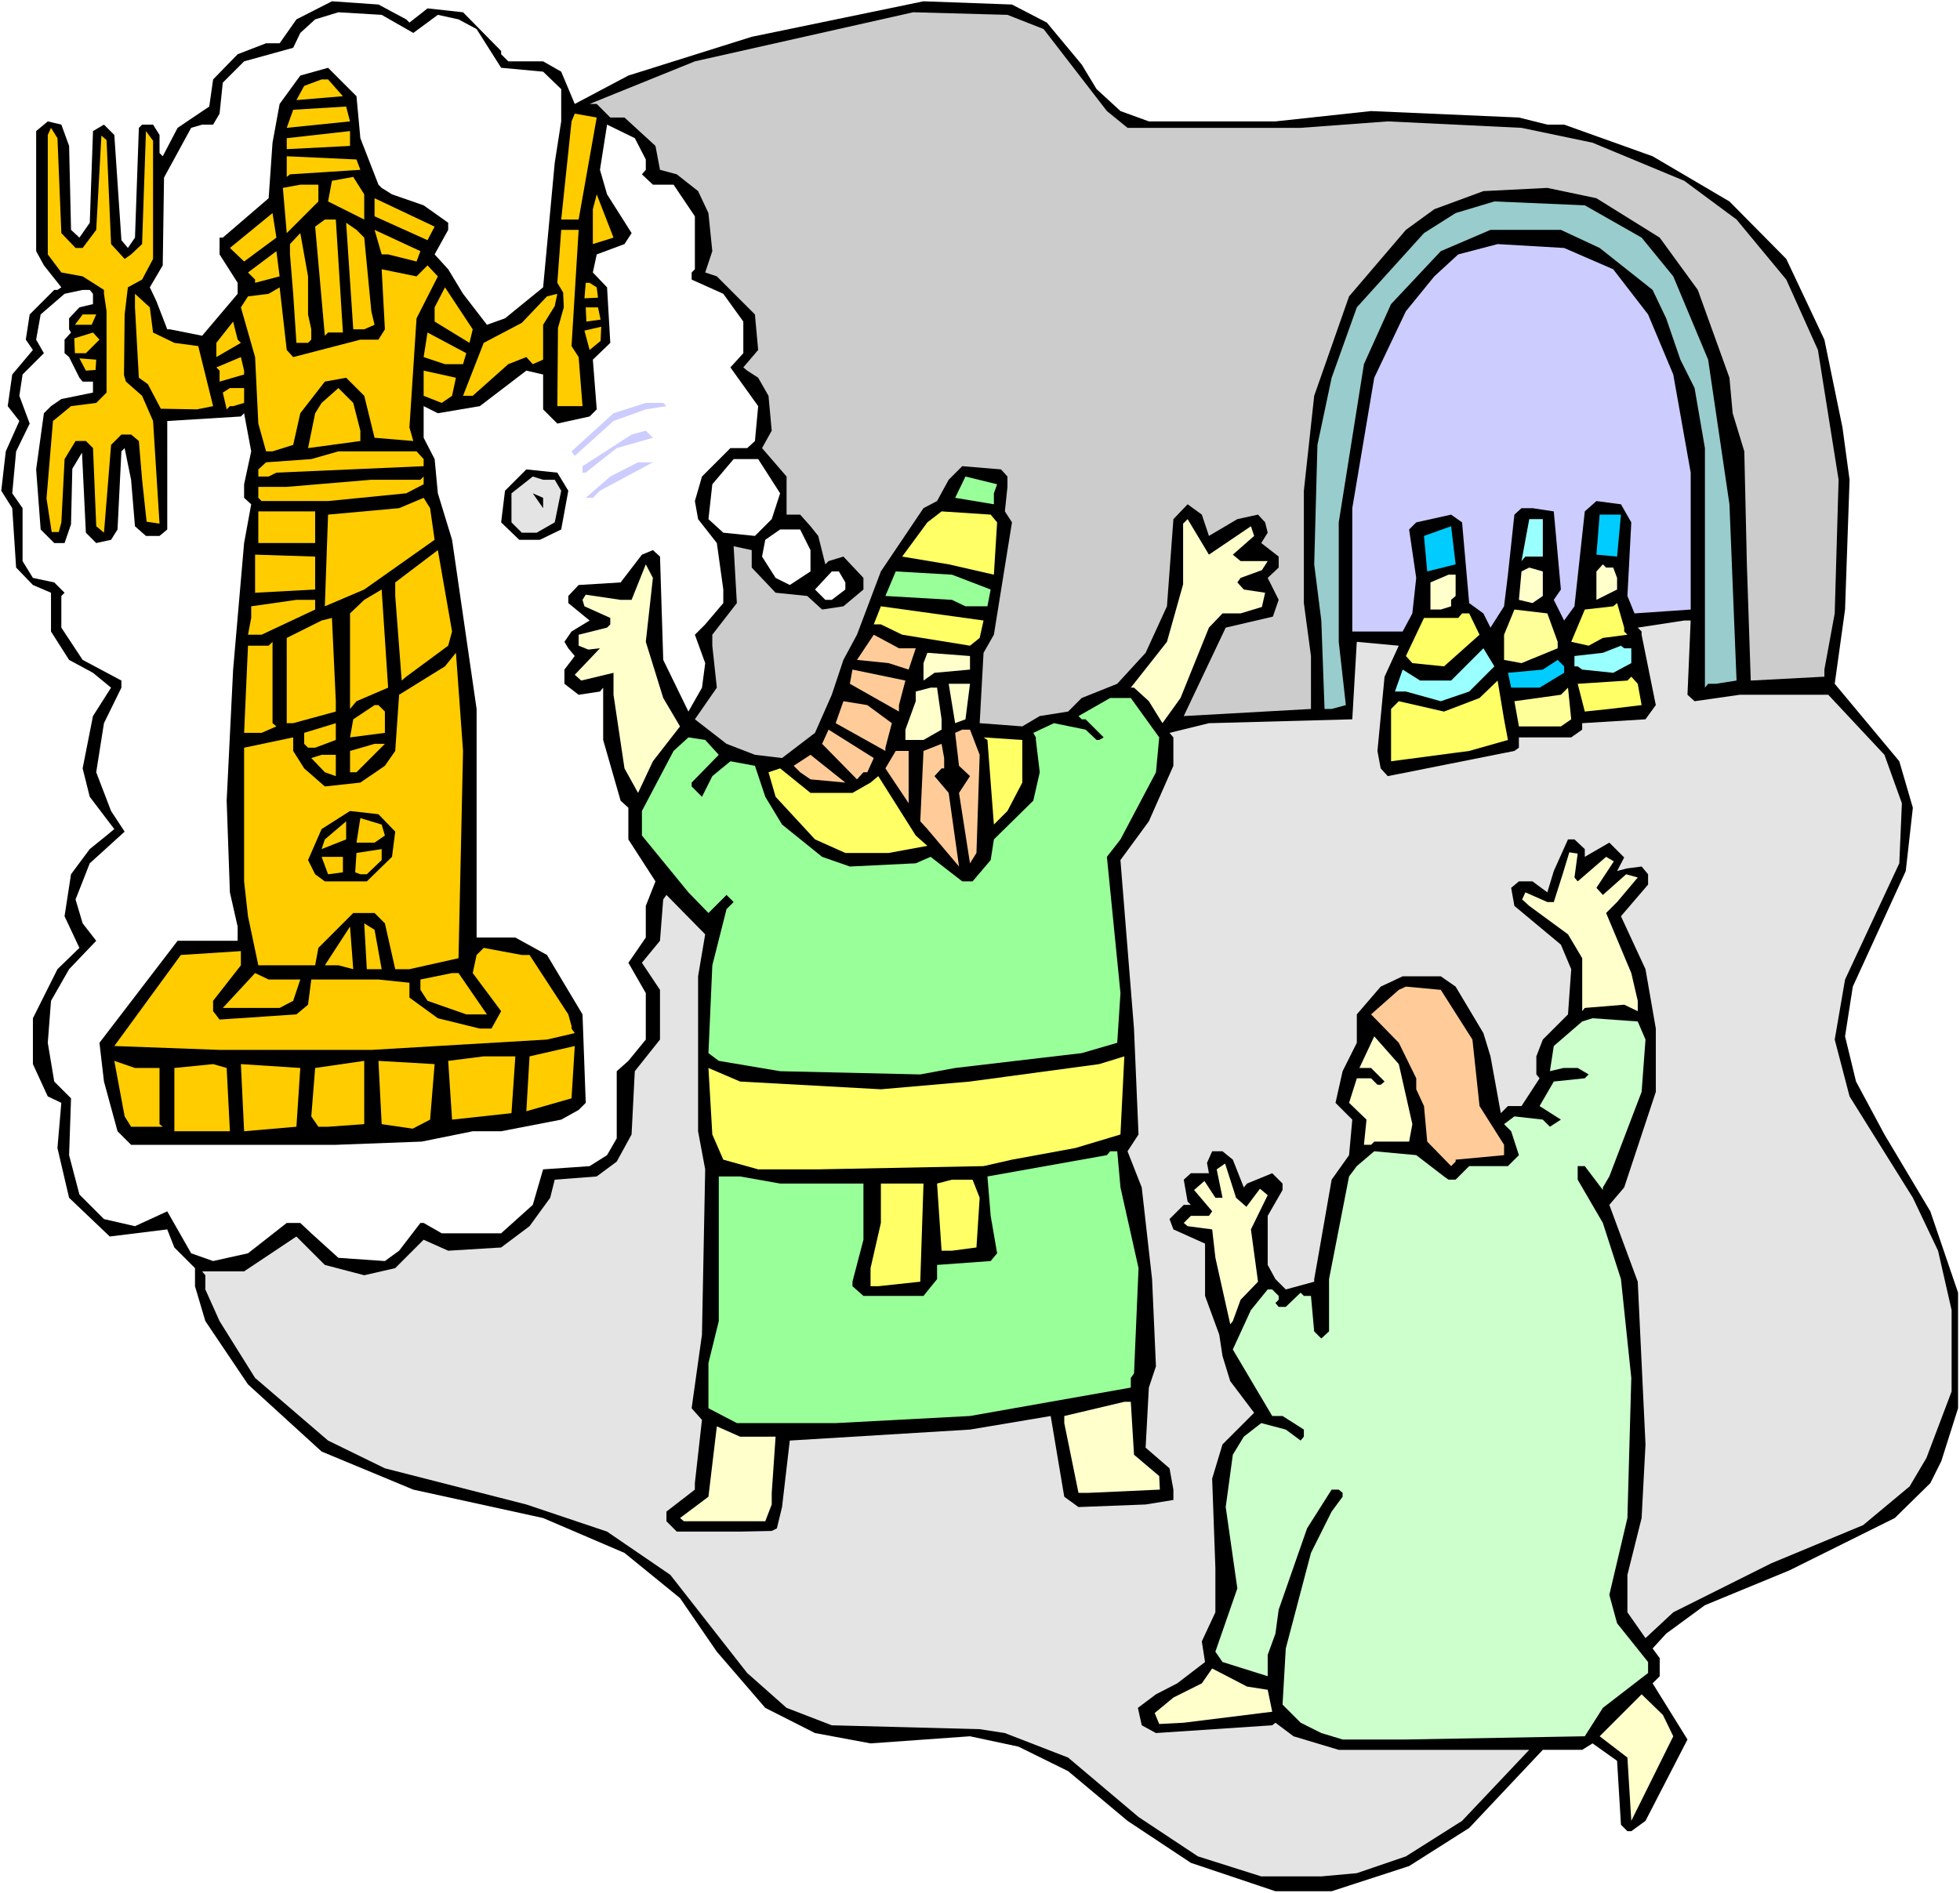 <?xml version="1.0" encoding="UTF-8" standalone="no"?>
<svg
   version="1.0"
   width="129.766mm"
   height="125.365mm"
   id="svg130"
   sodipodi:docname="Daniel &amp; Statue.wmf"
   xmlns:inkscape="http://www.inkscape.org/namespaces/inkscape"
   xmlns:sodipodi="http://sodipodi.sourceforge.net/DTD/sodipodi-0.dtd"
   xmlns="http://www.w3.org/2000/svg"
   xmlns:svg="http://www.w3.org/2000/svg">
  <rect width="100%" height="100%" fill="#808080" stroke="none"/>
  <sodipodi:namedview
     id="namedview130"
     pagecolor="#ffffff"
     bordercolor="#000000"
     borderopacity="0.25"
     inkscape:showpageshadow="2"
     inkscape:pageopacity="0.0"
     inkscape:pagecheckerboard="0"
     inkscape:deskcolor="#d1d1d1"
     inkscape:document-units="mm" />
  <defs
     id="defs1">
    <pattern
       id="WMFhbasepattern"
       patternUnits="userSpaceOnUse"
       width="6"
       height="6"
       x="0"
       y="0" />
  </defs>
  <path
     style="fill:#ffffff;fill-opacity:1;fill-rule:evenodd;stroke:none"
     d="M 0,473.822 H 490.455 V 0 H 0 Z"
     id="path1" />
  <path
     style="fill:#000000;fill-opacity:1;fill-rule:evenodd;stroke:none"
     d="m 101.646,4.848 0.808,0.808 4.525,-3.555 8.888,0.97 9.534,9.696 v 0.808 l 1.778,1.778 h 8.726 l 4.525,2.586 3.394,8.08 13.413,-7.111 30.866,-9.696 42.986,-8.888 22.139,0.808 8.726,4.525 8.726,10.504 3.717,6.141 5.979,5.495 7.11,2.586 h 31.674 l 23.917,-2.586 37.006,1.616 7.11,1.778 h 4.202 l 22.139,7.919 19.23,11.312 14.221,14.383 9.534,20.2 4.525,21.978 1.778,13.09 -1.131,32.482 -2.586,18.584 16.16,19.392 3.394,11.635 -1.778,15.837 -13.251,28.927 -1.939,12.443 2.747,11.312 7.11,13.251 11.474,19.231 6.949,20.362 v 28.927 l -4.202,13.252 -2.747,5.495 -8.888,8.727 -26.341,13.09 -21.17,8.727 -9.696,7.111 -3.394,3.717 1.778,2.424 v 4.525 l -1.778,1.778 8.726,14.06 -10.504,20.362 -3.555,2.586 h -0.97 l -1.616,-1.616 -0.97,-15.999 -6.141,-4.363 -2.586,1.616 h -9.858 l -18.422,19.554 -15.029,9.535 -19.392,6.303 h -14.059 l -21.17,-7.111 -15.837,-10.504 -14.867,-12.443 -12.443,-6.141 -12.12,-2.586 -24.886,1.778 -13.898,-2.586 -12.443,-6.303 -12.12,-14.06 -9.211,-13.413 -13.898,-11.312 -20.362,-8.727 -32.482,-7.111 -22.947,-9.535 -18.422,-16.807 -10.666,-15.837 -2.586,-8.727 v -4.525 l -5.171,-5.171 -1.778,-4.525 -14.382,1.778 -10.181,-9.696 -2.909,-12.443 0.97,-11.312 -3.394,-1.616 -3.717,-8.08 v -11.474 l 6.141,-12.282 5.494,-5.333 -3.717,-7.919 1.616,-10.504 4.686,-6.303 4.202,-3.394 1.939,-1.616 -6.141,-8.08 -1.778,-7.111 2.586,-13.09 4.525,-7.111 -4.525,-3.717 -5.979,-3.232 -4.525,-7.111 v -9.696 l -4.525,-1.939 -4.202,-4.363 -0.97,-14.868 -2.747,-4.363 1.131,-9.858 3.394,-7.595 -2.909,-3.717 1.131,-7.919 5.171,-6.141 -1.778,-2.586 0.97,-6.303 6.141,-6.141 h 0.808 L 15.352,71.914 10.989,66.419 9.05,62.864 V 32.806 l 2.909,-2.424 3.394,0.808 1.939,5.333 0.485,21.008 2.101,1.939 2.586,-3.717 0.808,-22.948 2.747,-1.616 2.586,2.586 1.778,26.341 1.616,1.939 1.778,-2.586 0.97,-27.473 0.808,-0.808 h 2.747 l 1.616,2.586 v 4.525 l 0.808,0.808 3.717,-7.111 7.918,-5.333 0.97,-6.787 6.141,-6.303 7.11,-2.747 h 3.394 l 4.202,-5.979 8.888,-4.525 11.635,0.808 z"
     id="path2" />
  <path
     style="fill:#ffffff;fill-opacity:1;fill-rule:evenodd;stroke:none"
     d="m 103.424,8.242 6.141,-4.525 5.171,1.131 4.525,2.424 6.141,9.696 10.504,0.97 4.525,4.363 v 8.08 l -1.616,10.343 -2.909,31.189 -9.534,7.757 -4.525,1.616 -5.979,-7.757 -3.717,-6.141 -3.394,-3.717 3.394,-6.141 v -1.778 l -6.141,-4.363 -7.918,-2.747 -2.586,-1.616 -0.808,-0.808 -4.525,-11.635 -0.97,-10.504 -7.11,-7.111 -6.949,1.939 -5.171,7.111 -1.778,9.696 -0.97,13.898 -11.474,9.858 h -0.808 v 4.202 l 4.525,7.111 v 2.747 l -8.888,10.504 -8.08,-1.616 h -0.646 l -2.747,-7.111 -1.616,-3.394 3.232,-5.495 0.323,-21.978 6.787,-12.443 2.747,-0.808 h 2.747 l 1.616,-2.747 0.808,-7.757 5.333,-5.333 12.282,-3.394 1.778,-3.717 3.717,-3.394 5.818,-1.778 10.827,0.646 z"
     id="path3" />
  <path
     style="fill:#cccccc;fill-opacity:1;fill-rule:evenodd;stroke:none"
     d="m 261.145,7.272 15.837,20.524 5.171,4.202 h 43.309 l 21.816,-1.616 33.451,1.616 17.776,3.717 22.947,9.535 13.09,9.696 12.443,15.029 7.918,17.615 5.171,32.482 -0.97,33.452 -2.586,14.06 v 1.778 l -18.422,0.97 -0.97,-29.089 -0.646,-28.281 -2.909,-9.535 -0.808,-8.888 -7.918,-21.978 -9.534,-13.09 -15.837,-9.858 -12.282,-2.586 -15.998,0.808 -12.282,4.525 -7.11,5.171 -14.221,16.645 -8.726,24.887 -2.586,23.756 v 28.119 l 1.778,13.252 v 13.251 l -31.835,1.778 10.504,-22.14 11.797,-2.747 1.454,-4.202 -2.747,-5.495 2.747,-2.586 v -2.747 l -4.363,-3.394 1.616,-2.586 -0.646,-2.586 -1.778,-1.939 -5.171,1.131 -7.11,4.202 -1.778,-5.333 -3.555,-2.586 -3.555,3.717 -1.616,21.816 -5.333,11.635 -7.11,7.757 -8.888,3.555 -3.394,3.394 -7.11,1.131 -4.363,2.586 -10.666,-0.808 0.97,-17.615 2.586,-4.525 4.525,-28.119 -1.778,-2.747 0.646,-6.141 v -2.586 l -1.616,-1.778 -9.696,-0.808 -3.394,3.394 -2.909,5.333 -3.394,1.778 -10.666,15.837 -5.979,15.837 -3.394,6.303 -2.909,8.727 -4.202,9.535 -8.242,6.303 -6.787,-0.808 -7.11,-2.747 -7.918,-6.141 5.494,-7.919 -1.131,-10.504 v -2.747 l 6.141,-7.919 -0.808,-14.221 4.525,0.97 v 4.363 l 5.979,6.303 7.918,0.808 3.717,3.394 5.333,-0.808 5.01,-4.202 v -2.909 l -5.01,-5.333 -3.717,1.131 -0.808,0.808 -1.778,-7.111 -1.939,-2.424 -2.586,-2.909 h -3.394 v -9.535 l -6.141,-7.111 2.424,-4.363 -0.808,-8.727 -2.586,-4.525 -2.747,-1.778 -0.97,-0.808 3.717,-4.363 -0.808,-8.888 -9.534,-9.535 -2.909,-0.97 1.778,-5.333 -0.97,-9.535 -2.586,-5.495 -5.333,-4.202 -4.202,-1.131 -1.131,-5.979 -7.757,-7.111 h -3.555 l -3.394,-3.394 h -1.778 L 173.881,15.352 228.502,3.07 252.096,3.717 Z"
     id="path4" />
  <path
     style="fill:#ffcc00;fill-opacity:1;fill-rule:evenodd;stroke:none"
     d="m 85.81,24.079 -11.635,0.97 1.939,-3.555 4.363,-1.616 h 1.616 z"
     id="path5" />
  <path
     style="fill:#ffcc00;fill-opacity:1;fill-rule:evenodd;stroke:none"
     d="m 144.793,54.945 h -4.363 l 2.586,-24.564 0.808,-1.939 5.494,0.97 z"
     id="path6" />
  <path
     style="fill:#ffcc00;fill-opacity:1;fill-rule:evenodd;stroke:none"
     d="m 87.587,30.381 -15.837,1.616 1.616,-4.525 13.251,-0.808 z"
     id="path7" />
  <path
     style="fill:#ffffff;fill-opacity:1;fill-rule:evenodd;stroke:none"
     d="m 161.6,39.916 v 2.586 l -0.97,1.131 2.747,2.586 h 5.171 l 5.333,7.919 v 13.251 l -0.808,0.808 v 1.778 l 7.918,3.555 5.01,6.949 v 7.919 l -3.232,3.555 6.949,9.696 -0.808,8.727 -1.939,1.778 h -4.202 l -7.11,7.111 -1.778,6.141 0.808,4.525 4.686,5.979 1.616,11.635 v 3.394 l -4.525,5.333 -2.586,2.586 2.586,7.111 -0.808,6.141 -3.394,5.979 -6.302,-12.928 -0.808,-25.857 -1.778,-1.616 -2.747,1.131 -5.333,6.949 -10.504,0.646 -2.586,2.747 v 1.778 l 5.333,4.363 -4.525,2.747 -1.778,2.586 0.97,1.616 1.616,1.939 -2.586,3.394 v 3.555 l 3.555,2.747 5.333,-0.808 0.808,-0.97 v 13.09 l 4.363,15.191 1.939,1.778 v 7.919 l 6.787,10.504 -2.424,6.141 v 7.919 l -3.555,5.171 -0.808,1.131 4.363,7.595 v 11.635 l -4.363,5.333 -2.909,2.586 v 16.807 l -2.424,4.202 -4.363,2.747 -11.635,0.808 -2.586,8.888 -7.918,7.111 h -14.867 l -4.525,-2.586 h -0.808 l -5.333,6.949 -3.555,2.586 -11.635,-0.808 -6.787,-6.141 -2.747,-2.586 h -3.394 l -9.696,7.595 -8.726,1.939 -5.494,-1.939 -5.979,-10.504 -8.08,3.717 -7.757,-1.778 -6.141,-6.141 -2.586,-9.858 0.485,-14.221 -4.202,-4.202 -1.616,-9.696 0.808,-10.504 4.525,-7.919 6.787,-7.111 -3.394,-4.363 -1.778,-5.979 3.555,-9.05 8.726,-7.919 -3.394,-5.171 -3.717,-9.696 1.939,-12.282 4.363,-8.888 v -1.778 l -9.696,-5.171 -5.333,-8.08 v -7.919 l 0.808,-0.808 -2.586,-2.586 -5.333,-1.131 -2.586,-4.202 v -13.252 l -2.586,-3.717 0.97,-10.504 3.394,-6.949 -2.586,-6.949 0.808,-5.333 5.333,-5.333 -1.939,-3.394 1.131,-6.303 5.979,-5.171 4.525,-0.97 h 1.778 l 0.808,0.97 V 76.115 l -3.394,0.808 -2.586,2.747 v 2.747 l 0.485,0.808 -1.616,1.778 v 3.394 l 1.131,0.97 2.586,5.171 0.808,0.97 h 2.586 v 2.747 l -7.918,1.616 -2.586,1.778 -1.778,1.778 -1.939,14.06 1.131,15.029 3.394,3.394 h 2.586 l 1.616,-4.687 0.323,-13.898 2.424,-4.04 0.97,20.039 2.586,2.586 3.717,-0.808 1.616,-2.586 0.97,-19.554 0.808,-0.808 1.616,7.919 0.97,11.635 2.747,2.424 h 3.394 l 1.939,-1.616 v -27.149 l 18.422,-1.131 0.808,-0.808 1.778,9.535 -1.778,8.242 v 3.394 l 1.778,1.616 -1.778,9.696 -2.747,31.674 -1.616,32.806 0.808,22.948 1.939,8.565 v 3.555 H 44.44 l -19.554,25.533 1.131,9.696 3.394,12.443 3.394,3.394 h 51.227 l 21.493,-0.808 12.766,-2.586 h 7.11 l 15.029,-2.909 4.363,-2.424 1.778,-1.778 -0.808,-22.14 -8.888,-14.868 -7.918,-4.363 h -9.696 v -57.208 l -6.141,-42.34 -3.555,-11.635 -0.808,-8.565 -2.747,-5.333 v -7.919 l 3.555,1.778 10.504,-1.778 11.635,-8.888 4.202,0.97 v 8.727 l 3.555,3.555 8.08,-1.778 1.778,-1.778 -0.97,-12.443 4.363,-4.202 -0.808,-13.898 -3.555,-3.717 0.97,-4.525 6.949,-2.586 1.778,-2.747 -6.141,-9.696 -1.778,-6.141 1.778,-11.312 6.949,3.394 z"
     id="path8" />
  <path
     style="fill:#ffcc00;fill-opacity:1;fill-rule:evenodd;stroke:none"
     d="m 15.352,58.339 3.555,3.717 h 1.778 l 3.394,-4.525 1.293,-23.594 1.293,1.131 1.131,26.018 3.394,3.717 1.616,-1.131 2.747,-2.586 0.97,-28.281 1.778,2.424 v 29.573 l -2.747,5.171 -3.555,1.939 -0.808,6.787 -0.162,15.191 0.485,1.616 4.04,3.555 2.747,6.303 1.616,25.695 -3.232,-0.485 -1.131,-10.504 -0.808,-9.696 -1.939,-1.616 h -2.424 l -2.586,2.586 -1.778,21.978 -1.939,-1.616 -0.808,-19.554 -1.778,-1.778 h -2.586 l -2.747,4.525 -0.808,15.837 -0.646,2.424 h -1.778 l -1.293,-8.403 1.616,-19.392 4.525,-3.717 6.302,-0.808 2.586,-2.586 V 77.893 L 26.018,73.53 V 72.56 L 20.685,69.166 15.352,68.197 11.958,63.672 V 33.775 l 0.808,-1.778 1.616,2.586 z"
     id="path9" />
  <path
     style="fill:#ffcc00;fill-opacity:1;fill-rule:evenodd;stroke:none"
     d="m 71.75,37.33 v -2.747 l 15.837,-1.778 v 3.717 z"
     id="path10" />
  <path
     style="fill:#ffcc00;fill-opacity:1;fill-rule:evenodd;stroke:none"
     d="m 90.173,42.502 -17.614,1.131 -0.808,0.646 v -5.171 l 17.453,0.808 z"
     id="path11" />
  <path
     style="fill:#ffcc00;fill-opacity:1;fill-rule:evenodd;stroke:none"
     d="m 91.142,54.945 -9.05,-4.525 0.97,-5.171 5.333,-0.97 2.747,4.363 z"
     id="path12" />
  <path
     style="fill:#ffcc00;fill-opacity:1;fill-rule:evenodd;stroke:none"
     d="M 79.669,50.42 71.75,58.339 70.781,47.027 75.144,46.219 h 4.525 z"
     id="path13" />
  <path
     style="fill:#ffcc00;fill-opacity:1;fill-rule:evenodd;stroke:none"
     d="m 148.349,61.086 v -8.727 l 0.97,-3.717 4.202,10.827 z"
     id="path14" />
  <path
     style="fill:#ffcc00;fill-opacity:1;fill-rule:evenodd;stroke:none"
     d="M 106.979,60.117 93.728,54.137 v -4.525 l 15.029,7.111 z"
     id="path15" />
  <path
     style="fill:#99cccc;fill-opacity:1;fill-rule:evenodd;stroke:none"
     d="m 410.787,59.47 7.918,9.696 8.726,20.847 5.333,36.199 1.778,44.118 -5.171,0.808 h -1.939 l -0.808,0.97 V 112.153 l -2.586,-15.029 -3.555,-7.111 -3.555,-10.343 -3.394,-7.111 -13.251,-10.504 -9.696,-4.525 h -17.614 l -12.443,5.333 -12.443,13.251 -6.787,15.029 -6.302,39.593 v 29.897 l 1.778,15.837 -3.555,0.97 h -1.778 l -0.808,-22.14 -1.778,-14.06 0.808,-29.897 3.555,-16.807 6.302,-17.615 16.806,-18.584 7.918,-5.01 9.696,-2.909 22.624,0.97 z"
     id="path16" />
  <path
     style="fill:#ffcc00;fill-opacity:1;fill-rule:evenodd;stroke:none"
     d="m 61.085,65.449 -3.555,-3.394 10.666,-8.727 0.97,6.141 z"
     id="path17" />
  <path
     style="fill:#ffcc00;fill-opacity:1;fill-rule:evenodd;stroke:none"
     d="m 85.81,83.226 h -3.717 l -0.808,0.808 -2.424,-27.311 2.424,-1.778 h 2.747 z"
     id="path18" />
  <path
     style="fill:#ffcc00;fill-opacity:1;fill-rule:evenodd;stroke:none"
     d="m 91.142,59.47 1.778,18.423 0.808,3.394 -2.586,1.131 H 88.395 l -1.778,-26.665 2.586,1.778 z"
     id="path19" />
  <path
     style="fill:#ffcc00;fill-opacity:1;fill-rule:evenodd;stroke:none"
     d="m 104.232,65.449 -7.11,-1.778 h -1.616 l -1.778,-6.141 11.474,5.333 z"
     id="path20" />
  <path
     style="fill:#ffcc00;fill-opacity:1;fill-rule:evenodd;stroke:none"
     d="m 143.016,86.62 1.778,2.747 0.97,12.282 h -6.302 l 0.162,-19.554 1.454,-5.171 -0.162,-3.717 -1.454,-2.424 0.97,-13.251 h 4.363 z"
     id="path21" />
  <path
     style="fill:#ffcc00;fill-opacity:1;fill-rule:evenodd;stroke:none"
     d="m 77.083,78.701 0.808,3.717 v 2.586 l -0.808,0.808 h -2.909 l -0.808,-12.282 -0.808,-9.858 v -2.586 l 2.586,-2.747 1.939,10.827 z"
     id="path22" />
  <path
     style="fill:#ccccff;fill-opacity:1;fill-rule:evenodd;stroke:none"
     d="m 403.676,67.389 8.726,11.312 6.302,15.029 4.363,24.564 v 34.26 l -14.059,0.97 -1.778,-4.363 0.97,-18.423 -2.586,-4.525 -6.141,-0.808 -2.909,2.586 -2.586,23.756 -2.586,3.555 -2.586,-5.171 1.778,-2.586 -1.778,-19.554 -5.333,-0.808 h -2.747 l -1.778,1.616 -1.616,15.029 -0.97,7.919 -3.394,5.333 -1.778,-3.555 -3.555,-2.586 -1.778,-20.2 -2.747,-1.939 -8.726,1.939 -1.778,1.778 1.778,12.12 -0.97,8.888 -2.424,4.525 h -12.605 v -30.866 l 5.494,-32.644 7.918,-16.645 7.11,-8.727 5.979,-5.495 9.858,-2.586 16.645,0.97 z"
     id="path23" />
  <path
     style="fill:#ffcc00;fill-opacity:1;fill-rule:evenodd;stroke:none"
     d="m 63.832,70.782 v -0.808 l -1.778,-1.778 7.11,-5.333 0.808,6.303 z"
     id="path24" />
  <path
     style="fill:#ffcc00;fill-opacity:1;fill-rule:evenodd;stroke:none"
     d="m 104.232,79.671 -1.778,27.311 0.97,3.394 -9.696,-0.808 -2.586,-10.504 -4.525,-4.525 -5.333,0.97 -6.141,7.919 -1.778,7.919 -5.171,1.616 h -1.616 l -1.939,-6.949 -0.808,-16.645 -3.555,-12.443 1.778,-2.747 5.171,-0.646 2.747,-1.616 1.778,15.676 1.616,1.778 16.806,-4.363 h 4.525 l 1.616,-2.586 -0.808,-15.029 8.726,1.778 2.747,-2.747 2.586,2.747 z"
     id="path25" />
  <path
     style="fill:#ffcc00;fill-opacity:1;fill-rule:evenodd;stroke:none"
     d="m 149.318,71.914 0.323,2.586 -3.394,0.162 0.323,-3.878 h 0.97 z"
     id="path26" />
  <path
     style="fill:#ffcc00;fill-opacity:1;fill-rule:evenodd;stroke:none"
     d="m 117.483,85.812 -8.726,-5.333 v -3.555 l 2.586,-5.01 6.949,10.504 z"
     id="path27" />
  <path
     style="fill:#ffcc00;fill-opacity:1;fill-rule:evenodd;stroke:none"
     d="m 38.299,83.226 5.333,2.586 5.979,0.808 3.717,15.029 -4.04,0.808 -9.05,-0.162 -3.232,-6.141 -2.262,-1.616 -0.97,-17.615 v -3.394 l 3.717,3.394 z"
     id="path28" />
  <path
     style="fill:#ffcc00;fill-opacity:1;fill-rule:evenodd;stroke:none"
     d="m 135.905,81.287 v 8.727 l -2.586,1.131 -1.616,-1.778 -4.525,1.778 -8.888,7.919 h -2.424 l 5.171,-13.251 9.534,-5.01 6.302,-6.626 2.586,-0.646 -0.646,3.07 z"
     id="path29" />
  <path
     style="fill:#ffcc00;fill-opacity:1;fill-rule:evenodd;stroke:none"
     d="m 149.641,76.923 0.646,3.07 -3.555,0.485 -0.162,-3.555 h 1.778 z"
     id="path30" />
  <path
     style="fill:#ffcc00;fill-opacity:1;fill-rule:evenodd;stroke:none"
     d="m 22.947,81.287 h -4.202 l 1.939,-2.586 h 3.394 z"
     id="path31" />
  <path
     style="fill:#ffcc00;fill-opacity:1;fill-rule:evenodd;stroke:none"
     d="m 60.277,85.812 -6.141,3.555 v -3.555 l 4.202,-5.333 1.131,4.525 z"
     id="path32" />
  <path
     style="fill:#ffcc00;fill-opacity:1;fill-rule:evenodd;stroke:none"
     d="m 150.288,85.327 -2.747,2.262 -1.293,-4.848 4.202,-0.97 z"
     id="path33" />
  <path
     style="fill:#ffcc00;fill-opacity:1;fill-rule:evenodd;stroke:none"
     d="m 21.493,88.397 h -2.747 l -0.162,-3.717 4.686,-1.454 1.616,1.778 z"
     id="path34" />
  <path
     style="fill:#ffcc00;fill-opacity:1;fill-rule:evenodd;stroke:none"
     d="m 115.867,91.144 h -4.525 l -5.333,-1.778 0.97,-6.141 9.696,5.171 z"
     id="path35" />
  <path
     style="fill:#ffcc00;fill-opacity:1;fill-rule:evenodd;stroke:none"
     d="m 61.085,93.73 -6.141,1.778 v -2.747 l -0.808,-0.808 6.141,-2.586 0.808,3.394 z"
     id="path36" />
  <path
     style="fill:#ffcc00;fill-opacity:1;fill-rule:evenodd;stroke:none"
     d="m 21.493,92.76 -1.616,-3.07 4.202,0.323 -0.162,2.586 z"
     id="path37" />
  <path
     style="fill:#ffcc00;fill-opacity:1;fill-rule:evenodd;stroke:none"
     d="m 113.12,99.063 -2.586,1.778 -4.525,-1.778 v -6.303 l 8.08,1.778 z"
     id="path38" />
  <path
     style="fill:#ffcc00;fill-opacity:1;fill-rule:evenodd;stroke:none"
     d="m 61.085,100.841 -2.747,0.808 h -0.808 l -0.808,0.808 -0.97,-4.202 1.778,-1.131 h 3.555 z"
     id="path39" />
  <path
     style="fill:#ffcc00;fill-opacity:1;fill-rule:evenodd;stroke:none"
     d="m 90.173,107.79 v 2.586 l -13.09,1.778 1.778,-8.727 1.616,-2.586 4.202,-3.717 3.717,3.717 z"
     id="path40" />
  <path
     style="fill:#ccccff;fill-opacity:1;fill-rule:evenodd;stroke:none"
     d="m 166.771,101.649 -5.171,0.808 -8.08,2.909 -9.696,8.727 -0.808,-1.131 10.504,-9.535 8.08,-2.586 h 4.363 z"
     id="path41" />
  <path
     style="fill:#ccccff;fill-opacity:1;fill-rule:evenodd;stroke:none"
     d="m 154.328,112.153 -6.787,5.333 -0.97,0.808 h -0.808 v -1.616 l 12.282,-7.919 3.555,-0.97 1.778,1.778 z"
     id="path42" />
  <path
     style="fill:#ffcc00;fill-opacity:1;fill-rule:evenodd;stroke:none"
     d="m 106.009,114.9 v 1.778 l -36.845,1.616 -1.939,0.97 h -2.586 v -1.778 l 1.939,-1.778 11.312,-0.808 6.787,-1.939 h 19.554 z"
     id="path43" />
  <path
     style="fill:#ffffff;fill-opacity:1;fill-rule:evenodd;stroke:none"
     d="m 195.213,123.465 -2.101,6.464 -4.202,4.202 -7.918,-0.808 -3.717,-3.394 0.97,-8.727 5.333,-6.303 h 6.141 z"
     id="path44" />
  <path
     style="fill:#ccccff;fill-opacity:1;fill-rule:evenodd;stroke:none"
     d="m 150.126,122.819 -1.778,1.778 h -1.778 l 6.141,-5.333 6.949,-3.555 h 3.717 z"
     id="path45" />
  <path
     style="fill:#000000;fill-opacity:1;fill-rule:evenodd;stroke:none"
     d="m 142.208,122.819 -1.778,9.696 -5.333,2.586 h -5.171 l -4.525,-4.363 0.97,-7.919 5.333,-5.333 7.757,0.808 z"
     id="path46" />
  <path
     style="fill:#ffcc00;fill-opacity:1;fill-rule:evenodd;stroke:none"
     d="M 101.646,123.465 82.093,125.404 H 65.448 l -0.808,-0.808 v -2.747 h 7.11 l 21.17,-1.778 h 12.282 l 0.808,-0.808 v 1.939 z"
     id="path47" />
  <path
     style="fill:#e4e4e4;fill-opacity:1;fill-rule:evenodd;stroke:none"
     d="m 138.814,120.071 1.616,2.747 -1.616,7.919 -4.525,2.586 h -3.717 l -2.586,-2.586 v -7.272 l 5.333,-4.202 2.586,0.808 z"
     id="path48" />
  <path
     style="fill:#99ff99;fill-opacity:1;fill-rule:evenodd;stroke:none"
     d="m 248.702,123.465 v 2.747 l -9.696,-1.616 2.586,-5.333 7.918,1.939 z"
     id="path49" />
  <path
     style="fill:#000000;fill-opacity:1;fill-rule:evenodd;stroke:none"
     d="m 135.905,127.182 -2.586,-3.717 2.586,1.131 z"
     id="path50" />
  <path
     style="fill:#ffcc00;fill-opacity:1;fill-rule:evenodd;stroke:none"
     d="m 108.757,135.101 -17.614,12.443 -9.858,4.202 0.808,-22.948 17.776,-1.616 6.141,-2.586 1.616,2.586 z"
     id="path51" />
  <path
     style="fill:#ffcc00;fill-opacity:1;fill-rule:evenodd;stroke:none"
     d="M 78.861,135.909 H 64.64 v -7.919 h 14.221 z"
     id="path52" />
  <path
     style="fill:#ffff66;fill-opacity:1;fill-rule:evenodd;stroke:none"
     d="m 249.51,130.737 -0.808,13.09 -11.312,-2.586 -11.635,-1.939 6.302,-8.565 3.555,-2.747 12.282,0.808 z"
     id="path53" />
  <path
     style="fill:#00ccff;fill-opacity:1;fill-rule:evenodd;stroke:none"
     d="m 404.646,139.302 -5.171,-0.485 0.808,-10.019 h 5.333 z"
     id="path54" />
  <path
     style="fill:#ffffcc;fill-opacity:1;fill-rule:evenodd;stroke:none"
     d="m 313.019,131.707 0.808,2.424 -5.333,4.686 1.939,1.616 h 6.787 l -1.454,2.262 -5.333,1.939 -0.808,1.131 1.616,1.778 5.333,0.808 -0.808,3.555 -5.333,1.616 h -4.525 l -3.394,3.555 -7.11,17.615 -4.525,6.303 -3.394,-5.495 -3.717,-3.394 h -0.808 l 9.05,-11.474 4.04,-14.383 v -15.191 l 1.131,-1.131 5.333,8.888 z"
     id="path55" />
  <path
     style="fill:#99ffff;fill-opacity:1;fill-rule:evenodd;stroke:none"
     d="m 386.062,139.302 h -4.363 l -0.97,1.131 1.939,-10.504 h 3.394 z"
     id="path56" />
  <path
     style="fill:#00ccff;fill-opacity:1;fill-rule:evenodd;stroke:none"
     d="m 357.136,143.019 -0.808,-8.888 6.787,-2.424 1.131,9.535 z"
     id="path57" />
  <path
     style="fill:#ffffff;fill-opacity:1;fill-rule:evenodd;stroke:none"
     d="m 202.808,137.686 v 5.333 l -5.171,3.394 -3.555,-1.778 -3.394,-5.333 0.808,-4.202 3.717,-2.586 h 5.01 z"
     id="path58" />
  <path
     style="fill:#ffcc00;fill-opacity:1;fill-rule:evenodd;stroke:none"
     d="m 112.15,161.604 -10.504,7.757 -1.131,0.97 -1.616,-21.17 v -3.394 l 10.666,-8.08 3.555,20.362 z"
     id="path59" />
  <path
     style="fill:#ffcc00;fill-opacity:1;fill-rule:evenodd;stroke:none"
     d="m 78.861,147.544 -15.029,0.808 v -9.535 l 15.029,0.485 z"
     id="path60" />
  <path
     style="fill:#ffffcc;fill-opacity:1;fill-rule:evenodd;stroke:none"
     d="m 161.6,160.634 4.363,14.06 4.202,7.111 -6.787,8.727 -3.717,7.919 -3.394,-6.141 -2.747,-18.423 v -5.495 l -8.08,1.939 -1.616,-1.454 6.302,-6.626 -2.909,0.323 -2.424,-0.97 v -2.747 l 7.11,-1.778 0.808,-0.808 v -1.616 l -6.464,-2.909 -0.485,-1.616 0.808,-1.293 8.726,1.293 h 2.747 l 3.555,-8.888 1.778,3.394 z"
     id="path61" />
  <path
     style="fill:#ffffcc;fill-opacity:1;fill-rule:evenodd;stroke:none"
     d="m 403.676,142.05 0.97,2.586 v 2.909 l -5.171,2.586 v -7.111 l 1.616,-1.778 0.808,0.808 z"
     id="path62" />
  <path
     style="fill:#ffffcc;fill-opacity:1;fill-rule:evenodd;stroke:none"
     d="m 386.062,149.16 -2.586,1.778 -3.394,-0.808 0.646,-7.111 1.939,-0.97 3.394,0.97 z"
     id="path63" />
  <path
     style="fill:#ffffff;fill-opacity:1;fill-rule:evenodd;stroke:none"
     d="m 211.534,145.766 v 1.778 l -3.394,2.586 h -1.616 l -2.586,-2.586 4.202,-4.525 h 1.778 z"
     id="path64" />
  <path
     style="fill:#99ff99;fill-opacity:1;fill-rule:evenodd;stroke:none"
     d="m 247.894,147.544 -0.808,4.202 h -5.494 l -3.394,-1.616 -16.645,-0.97 2.586,-6.141 14.059,0.808 z"
     id="path65" />
  <path
     style="fill:#ffffcc;fill-opacity:1;fill-rule:evenodd;stroke:none"
     d="m 364.246,149.16 -1.131,0.97 v 1.616 l -2.586,0.808 h -2.586 v -6.787 l 4.525,-1.939 h 1.778 z"
     id="path66" />
  <path
     style="fill:#ffcc00;fill-opacity:1;fill-rule:evenodd;stroke:none"
     d="m 89.203,175.502 -1.616,1.939 v -23.917 l 3.555,-3.394 4.363,-2.586 1.616,24.564 z"
     id="path67" />
  <path
     style="fill:#ffcc00;fill-opacity:1;fill-rule:evenodd;stroke:none"
     d="m 78.861,152.554 -13.413,6.303 H 62.054 l 0.808,-4.202 v -2.909 l 11.312,-1.616 h 4.686 z"
     id="path68" />
  <path
     style="fill:#ffff66;fill-opacity:1;fill-rule:evenodd;stroke:none"
     d="m 406.424,158.048 0.808,0.808 -6.141,0.808 -3.555,1.939 -4.363,-0.97 3.394,-8.08 7.11,-0.808 0.97,-0.808 1.778,6.141 z"
     id="path69" />
  <path
     style="fill:#ffff66;fill-opacity:1;fill-rule:evenodd;stroke:none"
     d="m 245.147,159.664 -2.424,1.939 -16.968,-2.747 -5.333,-2.586 h -1.778 l 1.778,-4.525 25.694,3.555 z"
     id="path70" />
  <path
     style="fill:#ffff99;fill-opacity:1;fill-rule:evenodd;stroke:none"
     d="m 389.779,160.634 v 1.616 l -9.05,3.717 -4.363,-0.808 v -6.303 l 2.586,-6.303 8.242,0.97 z"
     id="path71" />
  <path
     style="fill:#ffff66;fill-opacity:1;fill-rule:evenodd;stroke:none"
     d="m 370.225,158.856 -5.979,5.333 -2.909,2.586 -7.918,-0.808 -1.616,-1.778 4.525,-9.535 h 8.565 l 0.97,-1.131 h 1.778 z"
     id="path72" />
  <path
     style="fill:#ffcc00;fill-opacity:1;fill-rule:evenodd;stroke:none"
     d="m 84.032,178.087 -10.666,2.909 h -1.616 v -21.332 l 8.726,-4.363 2.586,-0.646 0.97,20.847 z"
     id="path73" />
  <path
     style="fill:#e4e4e4;fill-opacity:1;fill-rule:evenodd;stroke:none"
     d="m 422.26,173.885 1.778,1.616 11.312,-1.616 h 22.139 l 14.059,15.029 4.363,12.12 -0.646,15.029 -13.574,29.089 -2.586,15.029 3.717,14.221 15.837,25.372 6.302,13.251 3.394,14.868 v 20.362 l -6.302,16.645 -4.202,7.111 -11.635,9.696 -22.947,9.535 -24.563,12.282 -6.949,6.464 -4.525,-6.464 v -9.373 l 3.555,-14.221 0.97,-18.423 -1.939,-40.724 -7.11,-19.231 3.717,-4.363 7.918,-23.917 v -15.837 l -2.586,-14.868 -6.141,-13.252 6.787,-7.919 v -2.586 l -1.616,-1.939 -3.717,0.485 -2.424,0.646 1.778,-3.394 -3.717,-3.717 -6.141,3.555 v -1.939 l -2.586,-2.424 h -1.616 l -3.555,7.919 -1.616,5.333 -3.717,-2.747 h -3.394 l -1.939,1.616 0.808,4.525 11.635,9.696 2.586,6.141 -0.808,11.312 -6.302,6.303 -1.616,4.202 v 4.525 l 0.808,0.97 -4.525,6.949 h -3.394 l -1.778,1.778 -2.586,-14.221 -1.778,-5.818 -6.949,-11.635 -3.717,-2.586 h -9.534 l -5.494,2.586 -5.979,6.949 v 7.111 l -3.555,7.111 -1.778,7.919 4.202,4.202 -0.808,8.888 -4.363,6.141 -3.555,20.362 -0.808,4.525 v 0.646 l -7.11,1.939 -2.586,-2.586 -1.939,-3.555 V 304.3 l 3.717,-6.464 v -1.616 l -2.586,-2.586 -6.302,2.586 -0.808,0.97 -2.747,-6.949 -2.586,-2.101 h -2.586 l -1.293,2.909 0.485,2.586 h -4.525 l -1.778,1.616 0.97,5.495 0.808,0.808 h -1.778 l -3.555,3.555 0.97,2.586 7.918,3.555 v 13.09 l 3.555,9.696 0.808,5.333 1.939,6.303 5.979,7.919 -7.918,7.919 -2.586,8.565 0.808,22.301 v 11.151 l -3.394,7.272 0.808,5.171 -6.949,5.333 -5.333,2.747 -4.525,3.394 0.97,4.363 3.555,1.939 29.088,-1.939 0.808,-0.646 4.525,3.394 11.312,3.394 h 47.672 l -16.806,17.776 -14.059,8.888 -12.282,4.202 -8.888,0.808 h -15.029 l -15.837,-5.01 -14.867,-9.858 -17.614,-14.868 -15.837,-6.141 -6.302,-0.97 -37.006,-0.97 -11.312,-4.363 -9.858,-8.727 -19.23,-24.564 -15.837,-10.827 -20.2,-6.787 -35.39,-9.05 -14.221,-6.949 -18.261,-15.676 -8.888,-14.221 -3.555,-7.919 v -3.555 l -0.808,-0.97 h 10.504 l 13.09,-8.727 7.11,7.111 9.858,2.586 7.757,-1.778 7.11,-7.111 6.141,2.747 13.251,-0.808 7.11,-5.333 5.171,-7.111 1.131,-4.525 10.504,-0.808 5.01,-3.717 3.717,-6.787 0.808,-15.837 6.302,-7.919 v -12.443 l -4.525,-6.787 4.525,-5.495 0.808,-10.343 0.808,-1.131 9.696,9.858 -1.778,10.504 v 38.785 l 1.778,9.535 -0.808,41.371 -2.586,18.423 2.586,2.909 -1.778,15.837 v 1.616 l -7.11,5.495 v 2.424 l 2.586,2.586 h 15.837 l 7.918,-0.162 1.293,-0.646 1.293,-5.333 1.939,-16.645 45.086,-2.747 20.2,-3.394 3.394,20.2 3.555,2.586 16.806,-0.646 6.949,-1.131 v -2.586 l -0.97,-5.333 -5.979,-5.171 0.808,-15.029 1.778,-5.333 -0.97,-21.816 -2.586,-22.948 -3.555,-9.05 2.747,-4.202 -1.131,-26.503 -3.394,-42.179 7.11,-9.696 6.141,-13.898 v -7.111 l -0.97,-1.131 9.858,-2.424 35.875,-0.97 1.131,-19.392 10.504,0.97 -3.555,7.757 -1.778,18.584 0.808,4.363 1.778,1.939 31.674,-6.303 1.131,-0.808 v -2.586 h 13.09 l 2.747,-1.939 v -1.616 l 15.837,-0.97 2.586,-3.555 -3.555,-17.615 v -0.808 l -0.97,-0.97 11.635,-1.778 h 1.616 z"
     id="path74" />
  <path
     style="fill:#ffcc99;fill-opacity:1;fill-rule:evenodd;stroke:none"
     d="m 229.149,162.25 -1.778,5.333 -5.01,-1.616 -7.918,-0.808 4.202,-6.303 6.302,3.394 z"
     id="path75" />
  <path
     style="fill:#ffcc00;fill-opacity:1;fill-rule:evenodd;stroke:none"
     d="m 69.165,181.804 -3.717,1.616 h -4.363 l 0.97,-21.816 h 5.171 l 0.97,-0.97 v 20.362 z"
     id="path76" />
  <path
     style="fill:#99ffff;fill-opacity:1;fill-rule:evenodd;stroke:none"
     d="m 408.201,162.25 v 3.717 l -4.525,2.424 -7.757,-0.808 -1.131,-0.808 h -0.808 v -2.586 l 7.11,-0.808 4.525,-1.778 0.808,0.646 z"
     id="path77" />
  <path
     style="fill:#99ffff;fill-opacity:1;fill-rule:evenodd;stroke:none"
     d="m 367.64,173.077 -7.11,2.424 -8.726,-2.424 h -2.747 l 1.939,-5.495 4.363,2.747 h 7.757 l 8.08,-8.08 2.747,4.525 z"
     id="path78" />
  <path
     style="fill:#ffcc00;fill-opacity:1;fill-rule:evenodd;stroke:none"
     d="m 114.736,239.82 -12.282,2.747 H 98.899 L 96.313,231.093 93.728,228.507 H 88.395 l -8.726,8.727 -0.808,4.363 H 64.64 l -2.586,-12.282 -0.97,-8.727 v -33.452 l 12.282,-2.586 v 3.394 l 2.747,4.363 5.171,4.525 8.888,-0.97 6.141,-4.202 2.586,-3.717 0.97,-14.06 11.474,-7.111 2.747,-3.394 1.778,24.564 z"
     id="path79" />
  <path
     style="fill:#ffffcc;fill-opacity:1;fill-rule:evenodd;stroke:none"
     d="m 242.723,167.583 -8.888,0.808 -2.747,1.939 v -4.363 l 0.97,-2.586 10.666,0.808 z"
     id="path80" />
  <path
     style="fill:#00ccff;fill-opacity:1;fill-rule:evenodd;stroke:none"
     d="m 391.395,168.391 -6.141,3.717 h -7.11 l -0.808,-3.717 8.726,-0.808 3.717,-2.424 1.616,1.616 z"
     id="path81" />
  <path
     style="fill:#ffcc99;fill-opacity:1;fill-rule:evenodd;stroke:none"
     d="m 224.947,176.471 v 1.616 l -12.282,-6.949 0.646,-3.555 13.251,2.747 z"
     id="path82" />
  <path
     style="fill:#ffff66;fill-opacity:1;fill-rule:evenodd;stroke:none"
     d="m 410.787,176.471 -8.08,0.97 -6.141,0.646 -1.778,-6.949 12.443,-0.808 0.97,-0.97 1.616,1.778 z"
     id="path83" />
  <path
     style="fill:#ffff66;fill-opacity:1;fill-rule:evenodd;stroke:none"
     d="m 377.336,185.198 -9.696,2.747 -19.554,2.586 v -13.09 l 1.939,-1.939 11.312,2.586 8.888,-3.394 4.525,-4.363 1.616,9.696 z"
     id="path84" />
  <path
     style="fill:#ffffcc;fill-opacity:1;fill-rule:evenodd;stroke:none"
     d="m 241.592,180.026 -2.586,0.97 -1.616,-9.858 h 5.333 z"
     id="path85" />
  <path
     style="fill:#ffffcc;fill-opacity:1;fill-rule:evenodd;stroke:none"
     d="m 235.613,180.026 v 2.586 l -4.525,2.586 h -4.525 v -2.586 l 2.586,-7.111 v -2.424 l 3.717,-0.97 h 1.616 z"
     id="path86" />
  <path
     style="fill:#ffff99;fill-opacity:1;fill-rule:evenodd;stroke:none"
     d="m 390.587,181.804 h -10.504 l -1.131,-6.303 11.635,-1.616 1.778,-1.778 0.808,7.919 z"
     id="path87" />
  <path
     style="fill:#99ff99;fill-opacity:1;fill-rule:evenodd;stroke:none"
     d="m 290.072,184.551 -0.808,8.727 -8.888,16.807 -3.394,4.363 3.394,34.098 -0.808,12.443 -8.888,2.586 -31.674,3.717 -8.726,1.616 -35.067,-0.808 -15.352,-2.586 -2.586,-1.939 0.97,-21.978 3.555,-14.06 1.778,-1.778 -1.778,-1.778 -4.525,4.525 -5.01,-5.171 -11.635,-14.221 v -6.141 l 7.918,-15.029 3.717,-3.394 4.202,0.646 3.394,3.717 -6.787,6.949 v 0.97 l 2.586,2.586 2.586,-5.171 4.525,-3.717 6.141,1.131 2.586,7.757 4.202,6.949 10.019,8.08 6.949,2.424 16.483,-0.808 3.717,-1.616 7.918,6.141 h 2.586 l 4.525,-5.333 0.808,-5.171 9.858,-9.696 1.616,-7.111 -0.97,-8.08 v -0.646 l -0.646,-1.131 5.171,-2.424 7.918,1.616 2.747,2.586 h 0.646 l 1.131,-0.646 -4.525,-4.525 h -0.97 l -0.808,-0.808 7.918,-4.525 h 5.171 z"
     id="path88" />
  <path
     style="fill:#ffcc99;fill-opacity:1;fill-rule:evenodd;stroke:none"
     d="m 223.169,180.996 -1.616,6.141 v 0.808 l -12.443,-6.949 1.939,-5.495 5.979,0.97 z"
     id="path89" />
  <path
     style="fill:#ffcc00;fill-opacity:1;fill-rule:evenodd;stroke:none"
     d="m 96.313,178.087 v 5.333 l -8.726,1.131 0.808,-4.525 5.333,-3.555 h 0.97 z"
     id="path90" />
  <path
     style="fill:#ffcc00;fill-opacity:1;fill-rule:evenodd;stroke:none"
     d="m 78.861,187.137 h -1.778 l -0.97,-0.97 v -2.747 l 7.918,-2.424 v 4.202 z"
     id="path91" />
  <path
     style="fill:#ffcc99;fill-opacity:1;fill-rule:evenodd;stroke:none"
     d="m 217.029,193.278 h -0.97 l -1.616,1.778 -8.726,-8.888 1.616,-3.555 11.312,7.111 z"
     id="path92" />
  <path
     style="fill:#ffcc99;fill-opacity:1;fill-rule:evenodd;stroke:none"
     d="m 245.147,188.915 -0.808,24.564 -1.616,2.586 -2.747,-17.615 2.747,-4.202 -2.747,-2.586 -0.97,-8.242 1.778,-0.808 h 1.939 z"
     id="path93" />
  <path
     style="fill:#ffff66;fill-opacity:1;fill-rule:evenodd;stroke:none"
     d="m 255.813,195.864 -3.717,7.111 -3.394,3.394 -1.616,-21.17 -0.97,-0.646 9.696,0.646 z"
     id="path94" />
  <path
     style="fill:#ffcc00;fill-opacity:1;fill-rule:evenodd;stroke:none"
     d="M 89.203,193.278 H 87.587 V 187.945 l 6.141,-1.778 h 2.586 z"
     id="path95" />
  <path
     style="fill:#ffcc99;fill-opacity:1;fill-rule:evenodd;stroke:none"
     d="m 236.259,192.308 h -0.646 l -1.778,1.939 3.555,4.202 2.586,18.423 -7.918,-9.373 -1.778,-1.939 0.808,-17.615 4.525,-1.778 0.646,3.555 z"
     id="path96" />
  <path
     style="fill:#ffcc99;fill-opacity:1;fill-rule:evenodd;stroke:none"
     d="m 227.371,201.035 -5.818,-8.727 2.586,-4.363 h 3.232 z"
     id="path97" />
  <path
     style="fill:#ffcc00;fill-opacity:1;fill-rule:evenodd;stroke:none"
     d="m 84.032,194.248 -2.747,-0.97 -3.394,-3.555 2.586,-0.808 h 3.555 z"
     id="path98" />
  <path
     style="fill:#ffcc99;fill-opacity:1;fill-rule:evenodd;stroke:none"
     d="m 202.808,195.056 -2.586,-1.778 -1.616,-1.616 4.202,-2.747 8.726,6.949 z"
     id="path99" />
  <path
     style="fill:#ffff66;fill-opacity:1;fill-rule:evenodd;stroke:none"
     d="m 213.312,198.449 4.525,-2.586 1.939,-1.616 9.373,14.868 2.909,2.586 -9.696,1.778 h -10.827 l -7.595,-3.394 -9.858,-10.666 -1.778,-6.141 2.909,-0.97 7.595,6.141 z"
     id="path100" />
  <path
     style="fill:#000000;fill-opacity:1;fill-rule:evenodd;stroke:none"
     d="m 98.899,208.145 -0.808,6.303 -6.302,6.141 H 81.285 l -2.424,-1.778 -1.778,-3.555 3.394,-7.757 7.11,-4.525 7.11,0.808 z"
     id="path101" />
  <path
     style="fill:#ffcc00;fill-opacity:1;fill-rule:evenodd;stroke:none"
     d="m 96.313,209.115 -2.586,1.778 h -4.525 l 0.97,-6.141 5.333,1.616 z"
     id="path102" />
  <path
     style="fill:#ffcc00;fill-opacity:1;fill-rule:evenodd;stroke:none"
     d="m 80.477,212.509 0.808,-2.424 5.333,-4.525 v 4.525 z"
     id="path103" />
  <path
     style="fill:#ffcc00;fill-opacity:1;fill-rule:evenodd;stroke:none"
     d="m 91.789,218.811 h -1.616 l -1.293,-0.485 0.323,-4.848 6.302,-0.97 v 2.747 z"
     id="path104" />
  <path
     style="fill:#ffcc00;fill-opacity:1;fill-rule:evenodd;stroke:none"
     d="m 85.81,218.326 -3.717,0.485 -1.616,-4.363 h 5.333 z"
     id="path105" />
  <path
     style="fill:#ffffcc;fill-opacity:1;fill-rule:evenodd;stroke:none"
     d="m 399.475,222.205 1.616,1.778 5.818,-5.171 2.909,0.808 -5.171,6.141 -2.747,2.747 6.302,15.029 1.616,6.949 v 2.586 l -3.394,-1.616 -9.858,0.808 -0.646,0.808 v -13.251 l -3.555,-5.979 -9.696,-7.111 -1.778,-1.616 0.808,-1.778 5.494,2.424 h 1.616 l 2.262,-7.111 1.616,-5.333 2.101,0.323 -0.808,5.979 0.808,0.97 7.11,-6.141 1.939,1.131 z"
     id="path106" />
  <path
     style="fill:#ffcc00;fill-opacity:1;fill-rule:evenodd;stroke:none"
     d="m 95.505,242.567 h -3.717 l -0.646,-11.474 2.586,1.616 z"
     id="path107" />
  <path
     style="fill:#ffcc00;fill-opacity:1;fill-rule:evenodd;stroke:none"
     d="m 84.678,241.597 h -3.394 l 6.302,-9.696 0.808,10.666 z"
     id="path108" />
  <path
     style="fill:#ffcc00;fill-opacity:1;fill-rule:evenodd;stroke:none"
     d="m 132.512,239.012 9.696,14.868 0.808,2.909 v 0.646 l 0.808,1.131 -6.949,1.616 -43.955,2.586 H 54.944 l -26.341,-0.97 16.645,-22.786 15.029,-0.97 v 3.555 l -6.949,8.888 v 2.586 l 1.616,2.101 19.23,-1.293 2.909,-2.424 0.808,-6.303 h 16.806 l 7.757,0.808 v 3.717 l 7.11,5.171 10.504,2.586 h 2.909 l 2.424,-4.363 -7.11,-9.535 0.97,-4.525 1.778,-1.778 9.534,1.778 z"
     id="path109" />
  <path
     style="fill:#ffcc00;fill-opacity:1;fill-rule:evenodd;stroke:none"
     d="m 75.144,245.153 -1.778,5.333 -3.394,1.778 H 55.752 l 8.08,-8.727 3.394,1.616 z"
     id="path110" />
  <path
     style="fill:#ffcc00;fill-opacity:1;fill-rule:evenodd;stroke:none"
     d="m 121.846,253.879 h -5.171 l -9.696,-3.394 -1.778,-2.747 v -2.586 l 7.918,-1.616 h 1.616 z"
     id="path111" />
  <path
     style="fill:#ffcc99;fill-opacity:1;fill-rule:evenodd;stroke:none"
     d="m 368.448,260.182 1.778,16.645 6.141,9.696 v 2.586 l -12.12,1.131 v 0.485 l -1.131,1.131 -5.979,-6.141 -0.808,-8.888 -1.939,-4.202 v -2.747 l -4.363,-8.888 -6.949,-7.111 6.949,-6.141 1.778,-0.808 8.726,0.808 z"
     id="path112" />
  <path
     style="fill:#ccffcc;fill-opacity:1;fill-rule:evenodd;stroke:none"
     d="m 411.756,260.182 -0.97,13.09 -8.08,21.17 -1.616,2.747 v 0.646 l -4.525,-5.979 h -1.778 v 3.394 l 6.302,10.827 4.525,14.06 2.586,24.725 -0.97,35.068 -4.525,19.231 1.939,7.111 7.757,9.696 v 2.747 l -11.312,8.727 -4.525,7.111 -44.763,0.808 h -15.837 l -5.333,-1.616 -5.171,-2.586 -4.525,-4.525 0.808,-14.06 6.302,-23.917 5.171,-10.343 2.747,-3.717 v -0.97 l -0.97,-0.808 h -1.778 l -6.141,9.696 -7.11,20.362 -0.808,5.979 -1.939,5.333 v 5.333 l -11.312,-3.555 -1.778,-2.586 5.494,-15.837 -2.909,-20.362 1.778,-13.09 2.747,-4.525 4.363,-3.394 6.141,1.616 3.717,2.747 0.808,-0.97 v -1.778 l -5.333,-3.394 h -2.586 l -9.858,-16.645 4.525,-9.858 4.202,-5.171 h 1.131 l 1.616,1.616 v 0.97 l -0.808,0.808 0.808,0.97 h 1.778 l 3.717,-3.555 0.808,0.808 h 1.778 l 0.808,8.888 1.778,1.778 1.939,-1.778 v -13.09 l 5.01,-25.695 1.939,-2.586 4.363,-3.717 10.504,0.97 6.949,5.333 1.131,0.808 h 1.778 l 3.394,-3.394 h 9.696 l 2.747,-2.747 -1.939,-5.979 -1.778,-1.778 2.586,-1.939 7.11,0.808 1.778,1.778 2.747,-1.778 -5.333,-3.394 3.555,-6.141 7.757,-0.808 0.97,-0.97 -2.747,-1.616 h -3.555 l -3.394,0.808 0.97,-6.303 7.11,-6.141 2.586,-0.808 11.312,0.808 z"
     id="path113" />
  <path
     style="fill:#ffffcc;fill-opacity:1;fill-rule:evenodd;stroke:none"
     d="m 353.419,281.352 -0.808,4.363 h -8.726 l -0.808,0.808 h -1.778 l 0.646,-6.303 -4.363,-4.202 1.939,-6.141 h 3.555 l 1.616,1.616 h 0.808 l 0.97,-0.808 -3.394,-3.394 h -2.909 l 3.717,-7.919 6.141,6.949 z"
     id="path114" />
  <path
     style="fill:#ffcc00;fill-opacity:1;fill-rule:evenodd;stroke:none"
     d="m 131.704,278.12 0.808,-13.736 11.312,-2.586 -0.808,13.09 z"
     id="path115" />
  <path
     style="fill:#ffcc00;fill-opacity:1;fill-rule:evenodd;stroke:none"
     d="m 127.987,278.605 -14.867,1.616 -0.97,-14.706 8.888,-1.131 h 7.918 z"
     id="path116" />
  <path
     style="fill:#ffff66;fill-opacity:1;fill-rule:evenodd;stroke:none"
     d="m 269.064,287.331 -15.837,2.909 -7.11,1.616 -41.37,0.808 h -15.029 l -8.726,-2.424 -2.747,-6.303 -0.97,-16.645 7.918,3.394 35.229,1.939 22.301,-1.939 32.32,-4.363 6.302,-1.939 -0.97,19.554 z"
     id="path117" />
  <path
     style="fill:#ffcc00;fill-opacity:1;fill-rule:evenodd;stroke:none"
     d="m 39.915,267.292 v 14.06 l 0.808,0.646 h -7.918 l -1.616,-2.586 -2.586,-13.898 5.171,1.778 z"
     id="path118" />
  <path
     style="fill:#ffcc00;fill-opacity:1;fill-rule:evenodd;stroke:none"
     d="M 82.093,281.998 H 79.669 l -1.778,-2.586 0.97,-12.12 12.282,-1.778 v 15.837 z"
     id="path119" />
  <path
     style="fill:#ffcc00;fill-opacity:1;fill-rule:evenodd;stroke:none"
     d="m 107.625,280.221 -4.363,2.262 -7.757,-1.131 -0.808,-15.837 14.059,0.808 z"
     id="path120" />
  <path
     style="fill:#ffcc00;fill-opacity:1;fill-rule:evenodd;stroke:none"
     d="M 57.53,283.13 H 43.632 v -15.837 l 9.696,-0.97 3.394,0.97 z"
     id="path121" />
  <path
     style="fill:#ffcc00;fill-opacity:1;fill-rule:evenodd;stroke:none"
     d="m 74.174,281.998 -13.09,1.131 -0.808,-16.807 14.867,0.97 z"
     id="path122" />
  <path
     style="fill:#99ff99;fill-opacity:1;fill-rule:evenodd;stroke:none"
     d="m 280.376,297.189 4.525,20.2 -1.131,26.341 -0.808,1.131 v 2.424 l -40.238,7.111 -33.613,1.778 h -24.725 l -7.11,-3.717 v -11.312 l 2.586,-10.504 v -36.199 h 5.333 l 10.019,1.778 h 20.846 v 14.06 l -2.747,10.504 v 1.131 l 2.747,2.424 h 15.029 l 3.394,-4.202 v -3.555 l 13.413,-0.97 1.616,-1.939 -1.616,-9.373 -0.808,-9.858 29.896,-5.333 0.808,-0.97 h 1.778 z"
     id="path123" />
  <path
     style="fill:#ffffcc;fill-opacity:1;fill-rule:evenodd;stroke:none"
     d="m 309.302,299.775 2.586,2.262 3.394,-4.525 1.939,1.616 -4.202,8.565 1.778,13.09 -4.363,4.525 -1.939,5.333 -0.646,0.808 -3.717,-16.645 -0.808,-7.111 -6.141,-0.808 -0.97,-0.808 1.778,-1.778 h 4.525 l 0.808,-1.131 -4.525,-5.333 2.586,-2.262 2.747,4.202 h 1.778 l -1.454,-7.111 2.101,-1.454 z"
     id="path124" />
  <path
     style="fill:#ffff66;fill-opacity:1;fill-rule:evenodd;stroke:none"
     d="m 245.147,299.775 -0.808,12.443 -6.141,0.808 h -2.586 l -1.131,-16.807 3.717,-0.97 h 5.171 z"
     id="path125" />
  <path
     style="fill:#ffff66;fill-opacity:1;fill-rule:evenodd;stroke:none"
     d="m 230.28,320.783 -10.504,1.131 h -1.939 v -4.525 l 2.586,-11.312 v -9.858 h 10.666 z"
     id="path126" />
  <path
     style="fill:#ffffcc;fill-opacity:1;fill-rule:evenodd;stroke:none"
     d="m 283.769,364.093 6.302,5.333 0.162,3.394 -17.776,0.808 h -2.586 l -3.555,-17.453 v -1.778 l 15.029,-3.555 h 1.616 z"
     id="path127" />
  <path
     style="fill:#ffffcc;fill-opacity:1;fill-rule:evenodd;stroke:none"
     d="m 194.081,359.568 -0.97,14.06 v 2.909 l -1.616,4.202 h -17.614 -2.747 l -0.97,-0.808 7.11,-5.333 2.101,-17.615 5.818,2.586 z"
     id="path128" />
  <path
     style="fill:#ffffcc;fill-opacity:1;fill-rule:evenodd;stroke:none"
     d="m 317.22,422.917 1.131,5.495 -22.139,2.747 -6.141,0.323 -1.131,-2.747 4.686,-3.878 7.11,-3.555 2.586,-3.717 8.726,4.525 z"
     id="path129" />
  <path
     style="fill:#ffffcc;fill-opacity:1;fill-rule:evenodd;stroke:none"
     d="m 418.705,434.552 -10.504,21.17 -0.97,-15.837 -6.949,-5.333 10.504,-10.504 5.333,5.171 z"
     id="path130" />
</svg>
